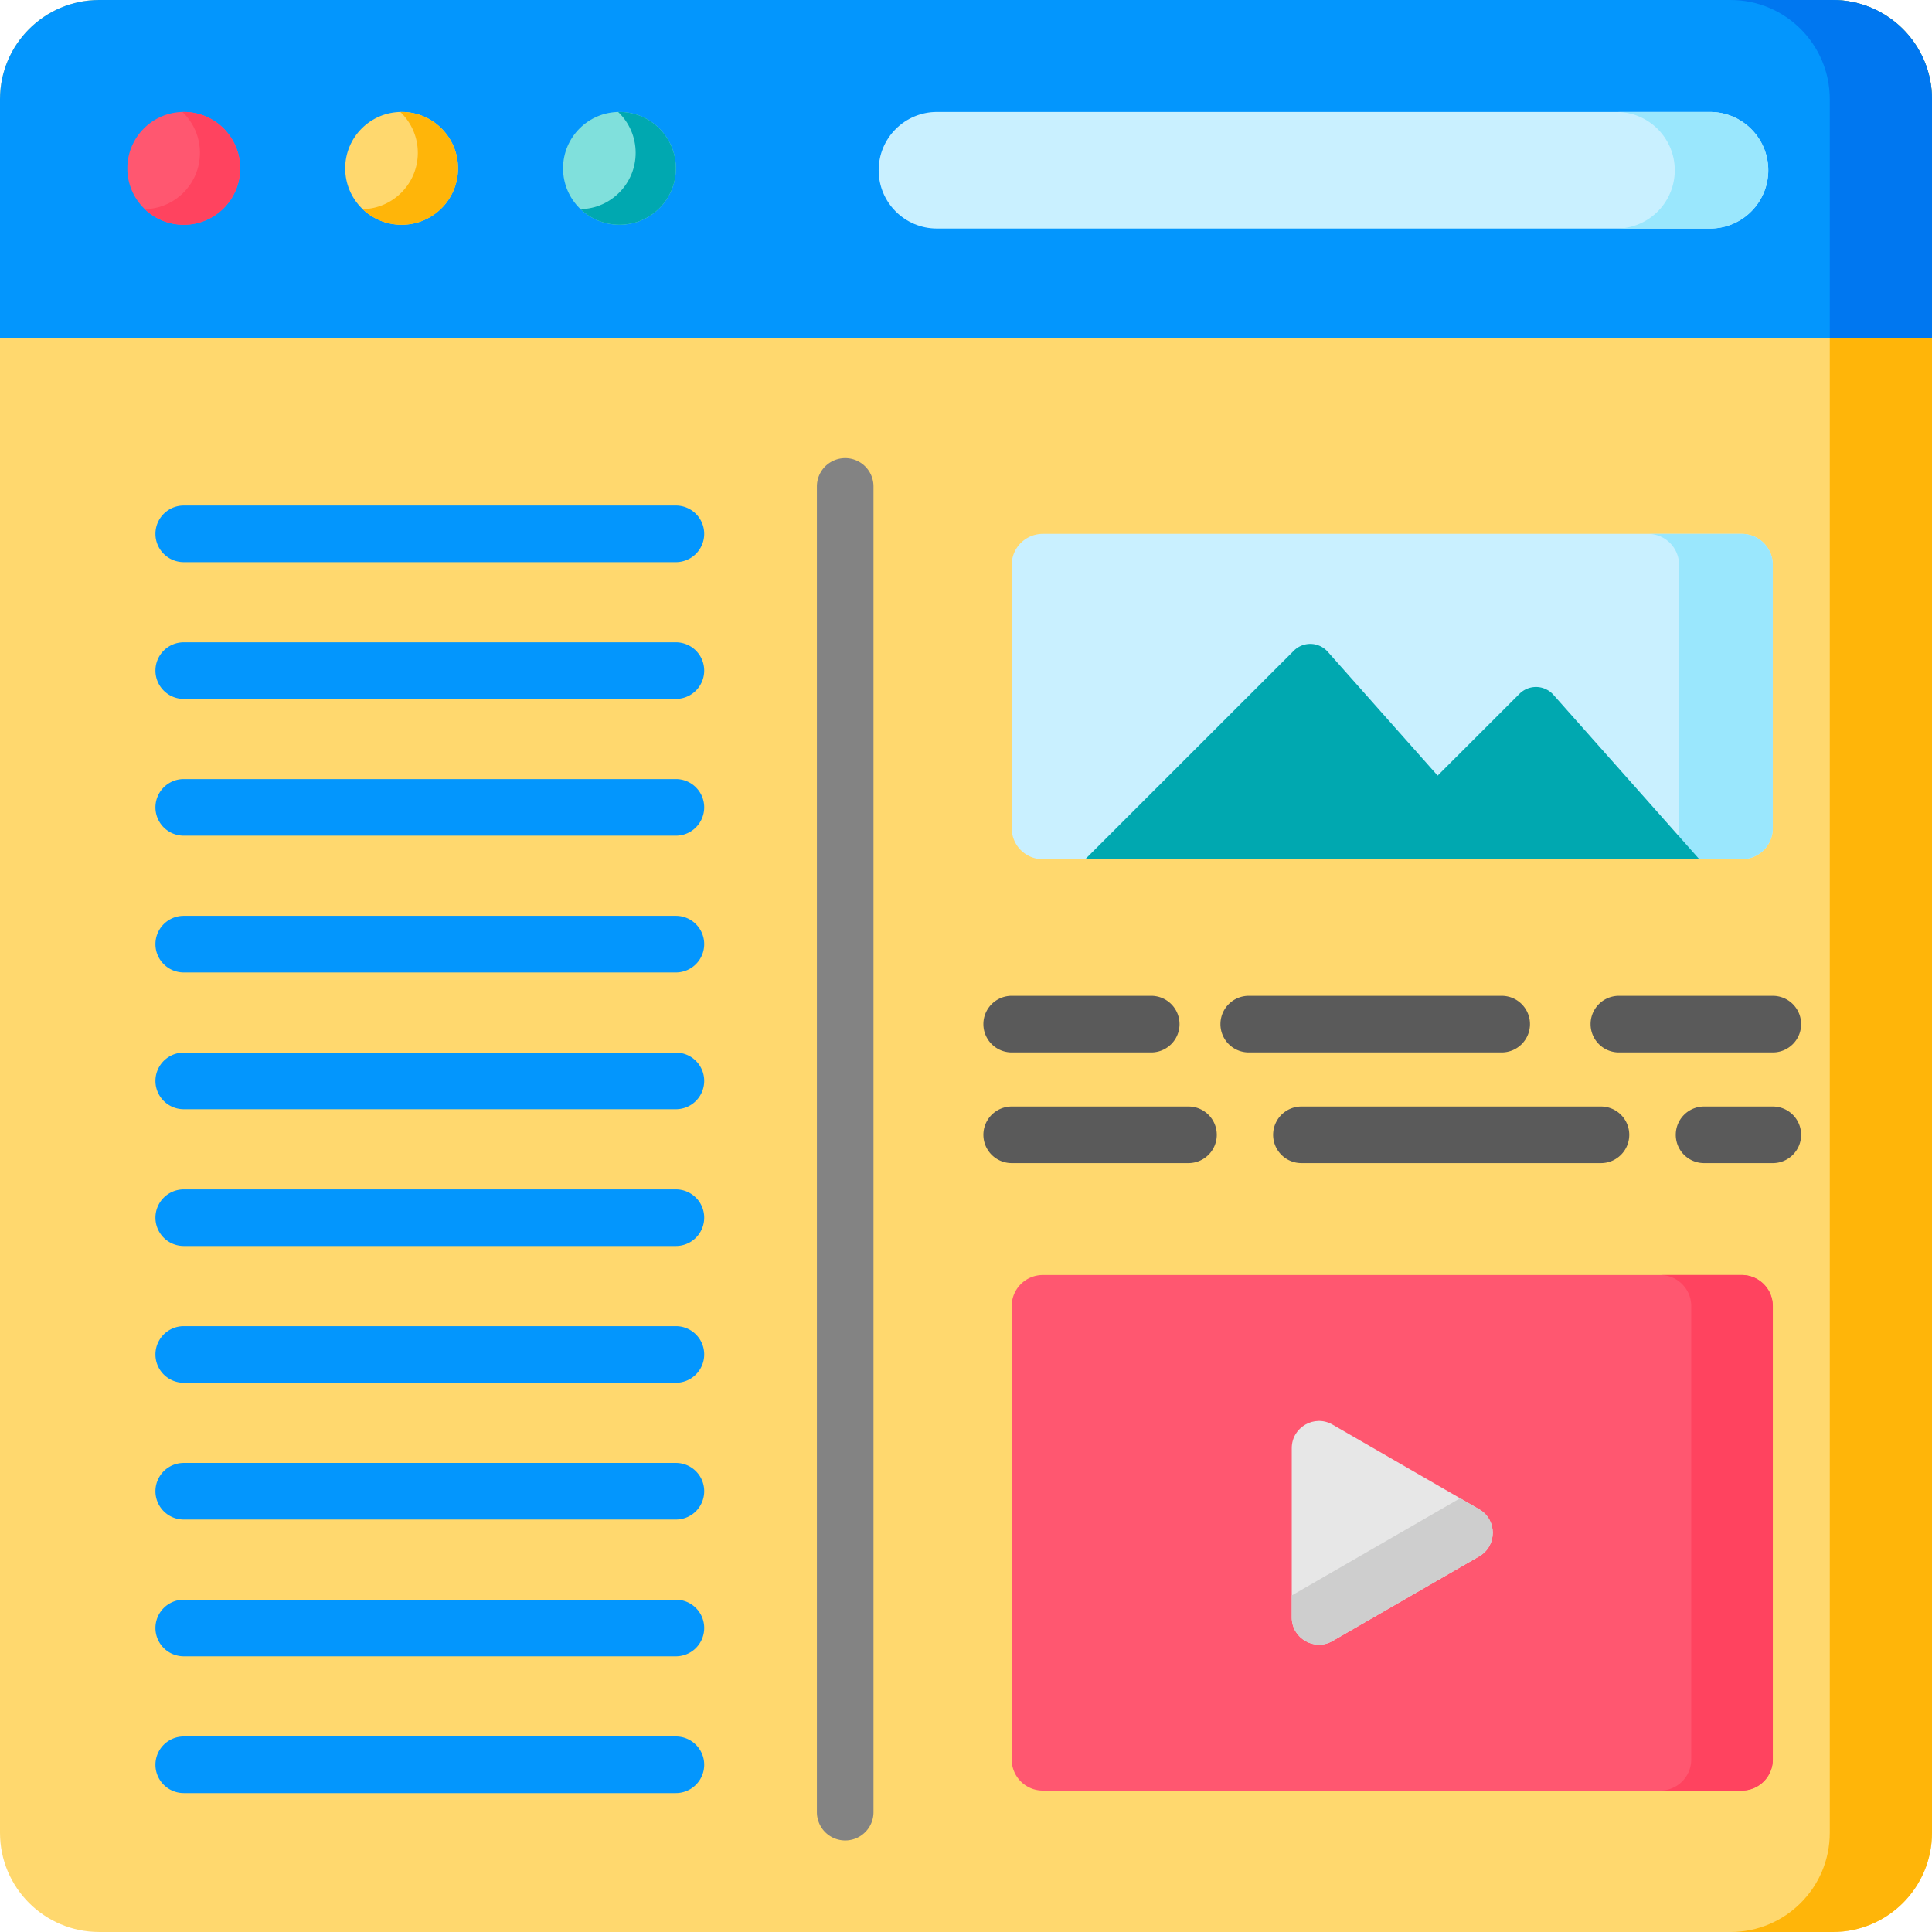<svg height="512pt" viewBox="0 0 512 512" width="512pt" xmlns="http://www.w3.org/2000/svg"><path d="M485.715 511.996H26.28C11.766 511.996 0 500.23 0 485.715V26.28C0 11.766 11.766 0 26.281 0h459.434c14.515 0 26.281 11.766 26.281 26.281v459.434c0 14.515-11.766 26.281-26.281 26.281zm0 0" fill="#ffd86e"/><path d="M512 26.277v459.438c0 14.52-11.766 26.285-26.285 26.285h-27.086c14.516 0 26.285-11.766 26.285-26.285V26.277c0-14.507-11.77-26.273-26.285-26.273h27.086C500.235.004 512 11.77 512 26.277zm0 0" fill="#ffb509"/><path d="M511.996 89.664H0V26.281C0 11.766 11.766 0 26.281 0h459.434c14.515 0 26.281 11.766 26.281 26.281zm0 0" fill="#0396fd"/><path d="M512 26.277v63.387h-27.09V26.277c0-14.507-11.765-26.273-26.28-26.273h27.086C500.235.004 512 11.77 512 26.277zm0 0" fill="#0077f0"/><path d="M63.645 44.613c0 8.258-6.696 14.95-14.954 14.95-8.254 0-14.949-6.692-14.949-14.95s6.696-14.949 14.95-14.949c8.257 0 14.953 6.691 14.953 14.95zm0 0" fill="#ff5770"/><path d="M121.383 44.613c0 8.258-6.695 14.95-14.95 14.95-8.257 0-14.953-6.692-14.953-14.95s6.696-14.949 14.954-14.949c8.254 0 14.949 6.691 14.949 14.95zm0 0" fill="#ffd86e"/><path d="M179.121 44.613c0 8.258-6.695 14.95-14.95 14.95-8.257 0-14.952-6.692-14.952-14.95s6.695-14.949 14.953-14.949c8.254 0 14.95 6.691 14.95 14.95zm0 0" fill="#80e0dc"/><path d="M63.64 44.617c0 8.254-6.687 14.942-14.94 14.942-4 0-7.638-1.567-10.313-4.133 8.086-.176 14.597-6.79 14.597-14.93 0-4.266-1.78-8.098-4.636-10.82.113-.012.238-.012.351-.012 8.254.004 14.942 6.691 14.942 14.953zm0 0" fill="#ff435f"/><path d="M121.379 44.617c0 8.254-6.688 14.942-14.95 14.942a14.874 14.874 0 0 1-10.312-4.133c8.098-.176 14.61-6.79 14.61-14.93 0-4.266-1.786-8.098-4.637-10.82.113-.012.226-.012.34-.012 8.261.004 14.949 6.691 14.949 14.953zm0 0" fill="#ffb509"/><path d="M179.121 44.617c0 8.254-6.695 14.942-14.95 14.942-4 0-7.624-1.567-10.316-4.133 8.102-.176 14.602-6.79 14.602-14.93 0-4.266-1.781-8.098-4.637-10.82.114-.012.239-.012.352-.012 8.254.004 14.95 6.691 14.95 14.953zm0 0" fill="#00a8b0"/><path d="M453.164 60.566h-204.86c-8.534 0-15.452-6.918-15.452-15.453 0-8.531 6.918-15.449 15.453-15.449h204.86c8.534 0 15.452 6.918 15.452 15.45 0 8.534-6.918 15.452-15.453 15.452zm0 0" fill="#c9f0ff"/><path d="M468.61 45.113c0 4.266-1.731 8.13-4.52 10.93a15.404 15.404 0 0 1-10.926 4.523h-24.777c4.265 0 8.129-1.73 10.922-4.523a15.434 15.434 0 0 0 4.523-10.93c0-8.531-6.914-15.445-15.445-15.445h24.777c8.535 0 15.445 6.914 15.445 15.445zm0 0" fill="#9ae7fd"/><path d="M179.121 148.969H48.691c-4.14 0-7.5-3.36-7.5-7.5s3.36-7.5 7.5-7.5h130.43a7.5 7.5 0 1 1 0 15zm0 36.246H48.691c-4.14 0-7.5-3.36-7.5-7.5s3.36-7.5 7.5-7.5h130.43a7.5 7.5 0 1 1 0 15zm0 36.245H48.691a7.5 7.5 0 1 1 0-15h130.43c4.145 0 7.5 3.356 7.5 7.5a7.5 7.5 0 0 1-7.5 7.5zm0 36.247H48.691c-4.14 0-7.5-3.36-7.5-7.5s3.36-7.5 7.5-7.5h130.43a7.5 7.5 0 1 1 0 15zm0 36.246H48.691a7.5 7.5 0 1 1 0-15h130.43c4.145 0 7.5 3.356 7.5 7.5a7.5 7.5 0 0 1-7.5 7.5zm0 36.247H48.691a7.5 7.5 0 1 1 0-15h130.43c4.145 0 7.5 3.355 7.5 7.5a7.5 7.5 0 0 1-7.5 7.5zm0 36.245H48.691a7.5 7.5 0 1 1 0-15h130.43c4.145 0 7.5 3.356 7.5 7.5a7.5 7.5 0 0 1-7.5 7.5zm0 36.246H48.691a7.5 7.5 0 1 1 0-15h130.43c4.145 0 7.5 3.356 7.5 7.5a7.5 7.5 0 0 1-7.5 7.5zm0 36.247H48.691a7.5 7.5 0 1 1 0-15h130.43c4.145 0 7.5 3.355 7.5 7.5a7.5 7.5 0 0 1-7.5 7.5zm0 36.246H48.691a7.5 7.5 0 1 1 0-15h130.43c4.145 0 7.5 3.355 7.5 7.5a7.5 7.5 0 0 1-7.5 7.5zm0 0" fill="#0396fd"/><path d="M223.984 487.738a7.5 7.5 0 0 1-7.5-7.5V128.91a7.5 7.5 0 1 1 15 0v351.328c0 4.145-3.355 7.5-7.5 7.5zm0 0" fill="#838383"/><path d="M461.578 227.703H276.352a8.237 8.237 0 0 1-8.239-8.238v-69.758a8.237 8.237 0 0 1 8.239-8.238h185.226a8.237 8.237 0 0 1 8.238 8.238v69.758a8.237 8.237 0 0 1-8.238 8.238zm0 0" fill="#c9f0ff"/><path d="M469.816 149.703v69.758a8.241 8.241 0 0 1-8.242 8.242h-24.832c4.543 0 8.235-3.691 8.235-8.242v-69.758c0-4.543-3.692-8.23-8.235-8.23h24.832c4.555 0 8.242 3.687 8.242 8.23zm0 0" fill="#9ae7fd"/><path d="m287.594 227.703 55.277-55.254a6.18 6.18 0 0 1 8.992.27l48.79 54.984zm0 0" fill="#00a8b0"/><path d="m358.816 227.703 43.864-43.84a6.182 6.182 0 0 1 8.996.27l38.66 43.57zm0 0" fill="#00a8b0"/><path d="M305.086 278.902h-36.977a7.5 7.5 0 1 1 0-15h36.977a7.5 7.5 0 1 1 0 15zm92.874 0h-67.03a7.497 7.497 0 0 1-7.5-7.5 7.5 7.5 0 0 1 7.5-7.5h67.03c4.142 0 7.5 3.36 7.5 7.5a7.5 7.5 0 0 1-7.5 7.5zm71.856 0h-40.793a7.5 7.5 0 1 1 0-15h40.793a7.5 7.5 0 0 1 7.5 7.5c0 4.145-3.355 7.5-7.5 7.5zM314.96 308.234h-46.85a7.5 7.5 0 1 1 0-15h46.85c4.142 0 7.5 3.36 7.5 7.5a7.5 7.5 0 0 1-7.5 7.5zm109.31 0h-79.38a7.497 7.497 0 0 1-7.5-7.5 7.5 7.5 0 0 1 7.5-7.5h79.38a7.5 7.5 0 0 1 7.5 7.5c0 4.145-3.356 7.5-7.5 7.5zm45.546 0h-18.218a7.497 7.497 0 0 1-7.5-7.5 7.5 7.5 0 0 1 7.5-7.5h18.218a7.5 7.5 0 0 1 7.5 7.5c0 4.145-3.355 7.5-7.5 7.5zm0 0" fill="#5a5a5a"/><path d="M461.578 474.523H276.352a8.237 8.237 0 0 1-8.239-8.238V346.133a8.237 8.237 0 0 1 8.239-8.238h185.226a8.237 8.237 0 0 1 8.238 8.238v120.152a8.237 8.237 0 0 1-8.238 8.238zm0 0" fill="#ff5770"/><path d="M469.816 346.133V466.28a8.239 8.239 0 0 1-8.242 8.242h-21.617a8.239 8.239 0 0 0 8.242-8.242V346.133a8.239 8.239 0 0 0-8.242-8.242h21.617a8.239 8.239 0 0 1 8.242 8.242zm0 0" fill="#ff435f"/><path d="m391.996 399.969-38.86-22.434c-4.8-2.773-10.808.692-10.808 6.238v44.868c0 5.547 6.008 9.015 10.809 6.242l38.86-22.434c4.804-2.773 4.804-9.707 0-12.48zm0 0" fill="#e7e7e7"/><path d="m391.992 412.45-38.851 22.433c-4.801 2.773-10.805-.695-10.805-6.242v-5.832l44.613-25.754 5.043 2.914c4.805 2.773 4.805 9.707 0 12.48zm0 0" fill="#cecece"/></svg>